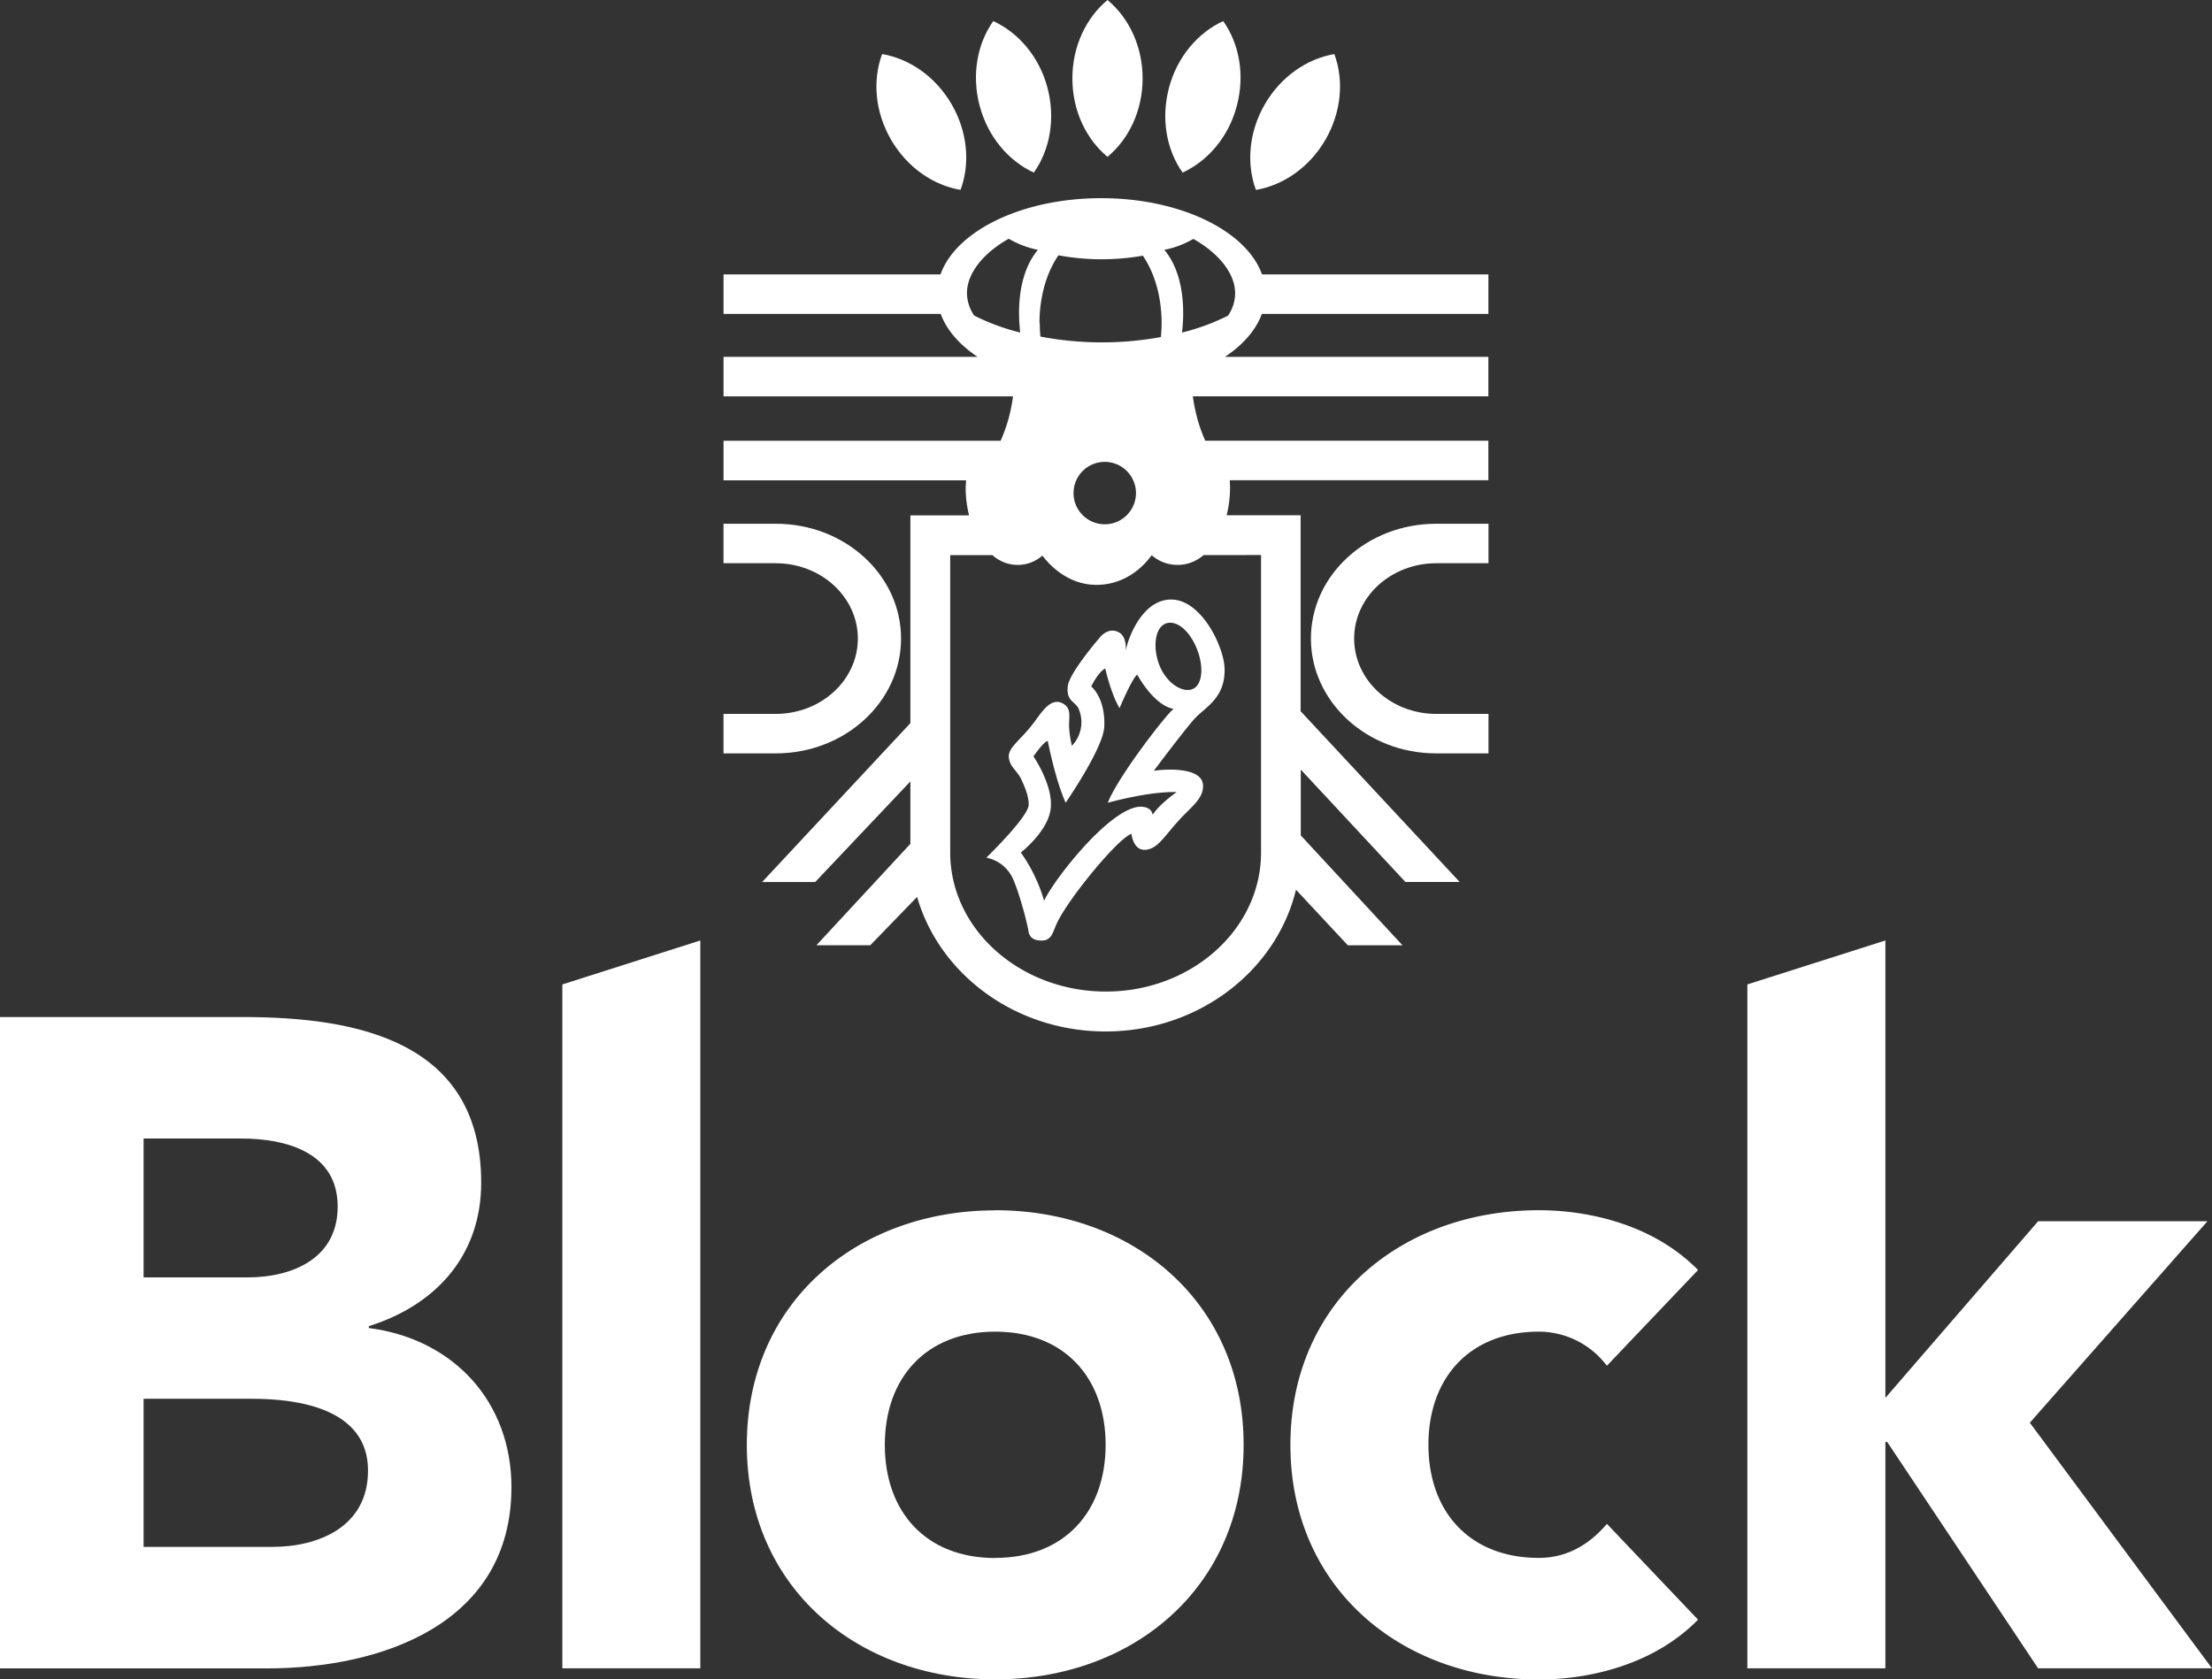 <svg xmlns="http://www.w3.org/2000/svg" viewBox="0 0 708.66 538.13"><rect x="0" y="0" width="708.66" height="538.13" fill="#333333" stroke="none"/><defs><style>.cls-1,.cls-2{fill:#fff;}.cls-2{fill-rule:evenodd;}</style></defs><title>Element 32Logo</title><g id="Ebene_2" data-name="Ebene 2"><g id="Ebene_1-2" data-name="Ebene 1"><path class="cls-1" d="M46,495.68H87.25c14.45,0,30.65-6.19,30.65-24.46,0-19.75-22.11-23-37.14-23H46v47.45Zm0-86.35H79.29c14.15,0,28.89-5.9,28.89-22.7,0-17.39-16.51-21.81-31-21.81H46v44.51ZM0,325.9H77.82c36.54,0,76.34,7.66,76.34,53.06,0,23.28-14.44,39.2-36,46v.59c27.41,3.54,45.69,23.87,45.69,51,0,43.62-41.27,58.07-78.41,58.07H0V325.9Z"/><polygon class="cls-1" points="180.16 315.45 224.36 301.36 224.36 534.59 180.16 534.59 180.16 315.45 180.16 315.45"/><path class="cls-1" d="M318.84,499.21c22.11,0,35.37-14.74,35.37-36.25s-13.26-36.25-35.37-36.25S283.47,441.45,283.47,463s13.26,36.25,35.37,36.25Zm0-111.41c44.21,0,79.58,29.48,79.58,75.16s-35.37,75.17-79.58,75.17S239.26,508.65,239.26,463s35.37-75.16,79.58-75.16Z"/><path class="cls-1" d="M514.78,437.62A27.32,27.32,0,0,0,493,426.71c-22.11,0-35.37,14.74-35.37,36.25s13.26,36.25,35.37,36.25c9.73,0,16.8-5,21.81-10.91L544,519c-13.85,14.15-34.19,19.17-51,19.17-44.21,0-79.59-29.48-79.59-75.17S448.76,387.8,493,387.8c16.8,0,37.14,5,51,19.16l-29.18,30.66Z"/><polygon class="cls-1" points="559.8 315.45 604.02 301.36 604.02 447.93 652.95 391.34 707.19 391.34 650.3 455.89 708.66 534.59 652.95 534.59 604.61 462.07 604.02 462.07 604.02 534.59 559.8 534.59 559.8 315.45 559.8 315.45"/><path class="cls-1" d="M354.81,0c6.81,5.65,11.25,14.8,11.25,25.13s-4.43,19.48-11.25,25.13c-6.82-5.65-11.25-14.8-11.25-25.13S348,5.65,354.81,0Z"/><path class="cls-1" d="M391.88,6.76c5.13,7.22,7,17.21,4.36,27.18s-9.31,17.67-17.37,21.36c-5.13-7.22-7-17.21-4.36-27.18s9.32-17.67,17.37-21.36Z"/><path class="cls-1" d="M427.48,17.33c3.08,8.3,2.34,18.44-2.82,27.39s-13.58,14.65-22.3,16.14c-3.07-8.3-2.34-18.44,2.82-27.39s13.57-14.65,22.3-16.14Z"/><path class="cls-1" d="M318.21,6.76c-5.11,7.22-7,17.21-4.35,27.18s9.32,17.67,17.35,21.36c5.13-7.22,7-17.21,4.37-27.18s-9.32-17.67-17.37-21.36Z"/><path class="cls-1" d="M282.6,17.33c-3.08,8.3-2.33,18.44,2.84,27.39S299,59.36,307.73,60.85c3.08-8.3,2.34-18.44-2.83-27.39s-13.57-14.65-22.3-16.14Z"/><path class="cls-1" d="M231.79,167.83h16.77c22.16,0,40.11,16.48,40.11,36.79s-18,36.79-40.11,36.79H231.79V228.76h16.73c14.53,0,26.31-10.81,26.31-24.14s-11.78-24.14-26.31-24.14H231.79V167.83Z"/><path class="cls-1" d="M476.87,167.83H460.09c-22.15,0-40.11,16.48-40.11,36.79s18,36.79,40.11,36.79h16.78V228.76H460.14c-14.53,0-26.31-10.81-26.31-24.14s11.78-24.14,26.31-24.14h16.73V167.83Z"/><path class="cls-1" d="M449.28,302.91H431.81L415.2,285.1c-6.3,26-31.22,45.42-61,45.42-28.9,0-53.22-18.29-60.39-43.12l-15,15.5H261.55l30.11-32.5v-20l-30.5,32.24h-17l47.5-50.93,0-66.57h18.81a36,36,0,0,1-1.1-8.87c0-.6.13-2.16.14-2.35H231.8V141.24h88.76a48.77,48.77,0,0,0,3.14-9.48q.52-2.32.84-4.75H231.8V114.35h81.39c-5.77-3.86-9.92-8.56-11.81-13.75H231.8V87.93h69.51c4.94-13.94,26.12-24.43,51.5-24.43S399.35,74,404.31,87.93h72.53V100.6H404.25c-1.9,5.19-6,9.89-11.82,13.75h84.4V127H382.15a55.31,55.31,0,0,0,1.17,6.06,48,48,0,0,0,2.82,8.17h90.69v12.66H394c0,.77.07,1.55.07,2.35a35.93,35.93,0,0,1-1.1,8.87h23.71v62.79l50.95,54.71H450.25l-33.52-36v21.09l32.55,35.16ZM343.93,158a10,10,0,1,0,10-10,10,10,0,0,0-10,10Zm41.66,19.87a12.6,12.6,0,0,1-8.1,3.14,12.42,12.42,0,0,1-8.52-3.1c-4.48,6.09-10.75,9.5-17.7,9.5-6.75,0-12.86-3.57-17.32-9.37a12,12,0,0,1-16-.16H304.42v94c0,.44,0,.87,0,1.32,0,24.59,22.43,44.53,49.88,44.53S404,297.76,404,273.17c0-.44,0-.88,0-1.32l0-94ZM373,80.06c3.7,4.28,7.22,12.81,5.69,26.5a69.67,69.67,0,0,0,14.73-5.42A12.72,12.72,0,0,0,395.7,94c0-6.5-5.41-12.95-13.38-17.45A30.1,30.1,0,0,1,373,80.06Zm-39.89,23.45c0,1.47.08,2.92.21,4.34A105,105,0,0,0,353,109.71,104.8,104.8,0,0,0,371.92,108c.14-1.47.22-3,.22-4.51,0-8.47-2.29-16.11-6-21.56A77,77,0,0,1,353,83.08a76.43,76.43,0,0,1-13.91-1.27c-3.74,5.45-6.07,13.15-6.07,21.7Zm-.58-23.45a30.23,30.23,0,0,1-9.36-3.56c-8,4.51-13.38,10.95-13.38,17.45a12.88,12.88,0,0,0,2.32,7.18,70,70,0,0,0,14.73,5.42c-1.53-13.69,2-22.22,5.69-26.5Z"/><path class="cls-2" d="M316,274.82s13.42-13,13.56-16.91c.08-2.67-1.26-5.74-2.24-7.9-1.53-3.33-3.61-3.93-4.09-7.06s2.94-5.12,7.06-10.21c2.76-3.25,6-10,10.51-7.14,2.42,1.53,1.69,4.09,1.69,6.9a32.56,32.56,0,0,0,.92,6.48,10.89,10.89,0,0,0,2.24-11.63c-.93-2.64-4.17-2.41-3.55-7.53.51-4.25,10-15.25,10-15.25s2.76-3.93,6.36-1.94c2.46,1.36,2.27,5,2.15,6.06,0-.18.09-.45.18-.83.81-3.78,5.38-16.07,14.77-15.74S392,207.06,392.31,214c.38,9.26-5.69,12.37-9.09,15.77C380.6,232.36,369.64,247,369.64,247c2.12-.4,15.62-1.71,15.78,4.72.09,4.27-3.77,6.79-7.66,11.05-4.93,5.4-6.84,9.21-10.78,9.53s-4.49-5.06-4.51-5.1c-4.21,1.44-18.85,19.14-23.31,27.51-1.88,3.51-1.77,5.72-4.28,6.56,0,0-4.79,1-5.37-2.82-.48-3.13-3.29-13.45-5.24-17.38a11.89,11.89,0,0,0-8.24-6.24Zm55.25-62.16c2.06,5.86,7.36,9.53,10.8,8.15,3.14-1.26,3.71-7,1.45-12.76s-6.33-9.28-9.7-8.36c-3.59,1-4.62,7.12-2.55,13Zm-44.2,60.53a51,51,0,0,1,7.45,15.46c3.14-6.91,22.15-31.19,31.6-30.12,3.14.36,3.18,2.6,3.18,2.6,2.13-3.49,7.7-7.32,7.7-7.32-9.11-.25-22.08,3.43-22.08,3.43,3.39-8.66,19.4-29.18,21.11-30.06-6.52-1.24-11.67-11-11.67-11-1.62,1.09-5.67,10.74-5.67,10.74-2.8-4.69-4.59-12.73-4.59-12.73-2.34,1.27-4.48,5.77-4.48,5.77s4.59,3.65,4.18,12.91c-.31,6.87-12.37,24.35-12.37,24.35-3.34-7.31-5.73-19.8-5.73-19.8-1.3.2-4.59,4.95-4.59,4.95s6.25,9.07,5.55,16.51-9.59,14.3-9.59,14.3Z"/></g></g></svg>